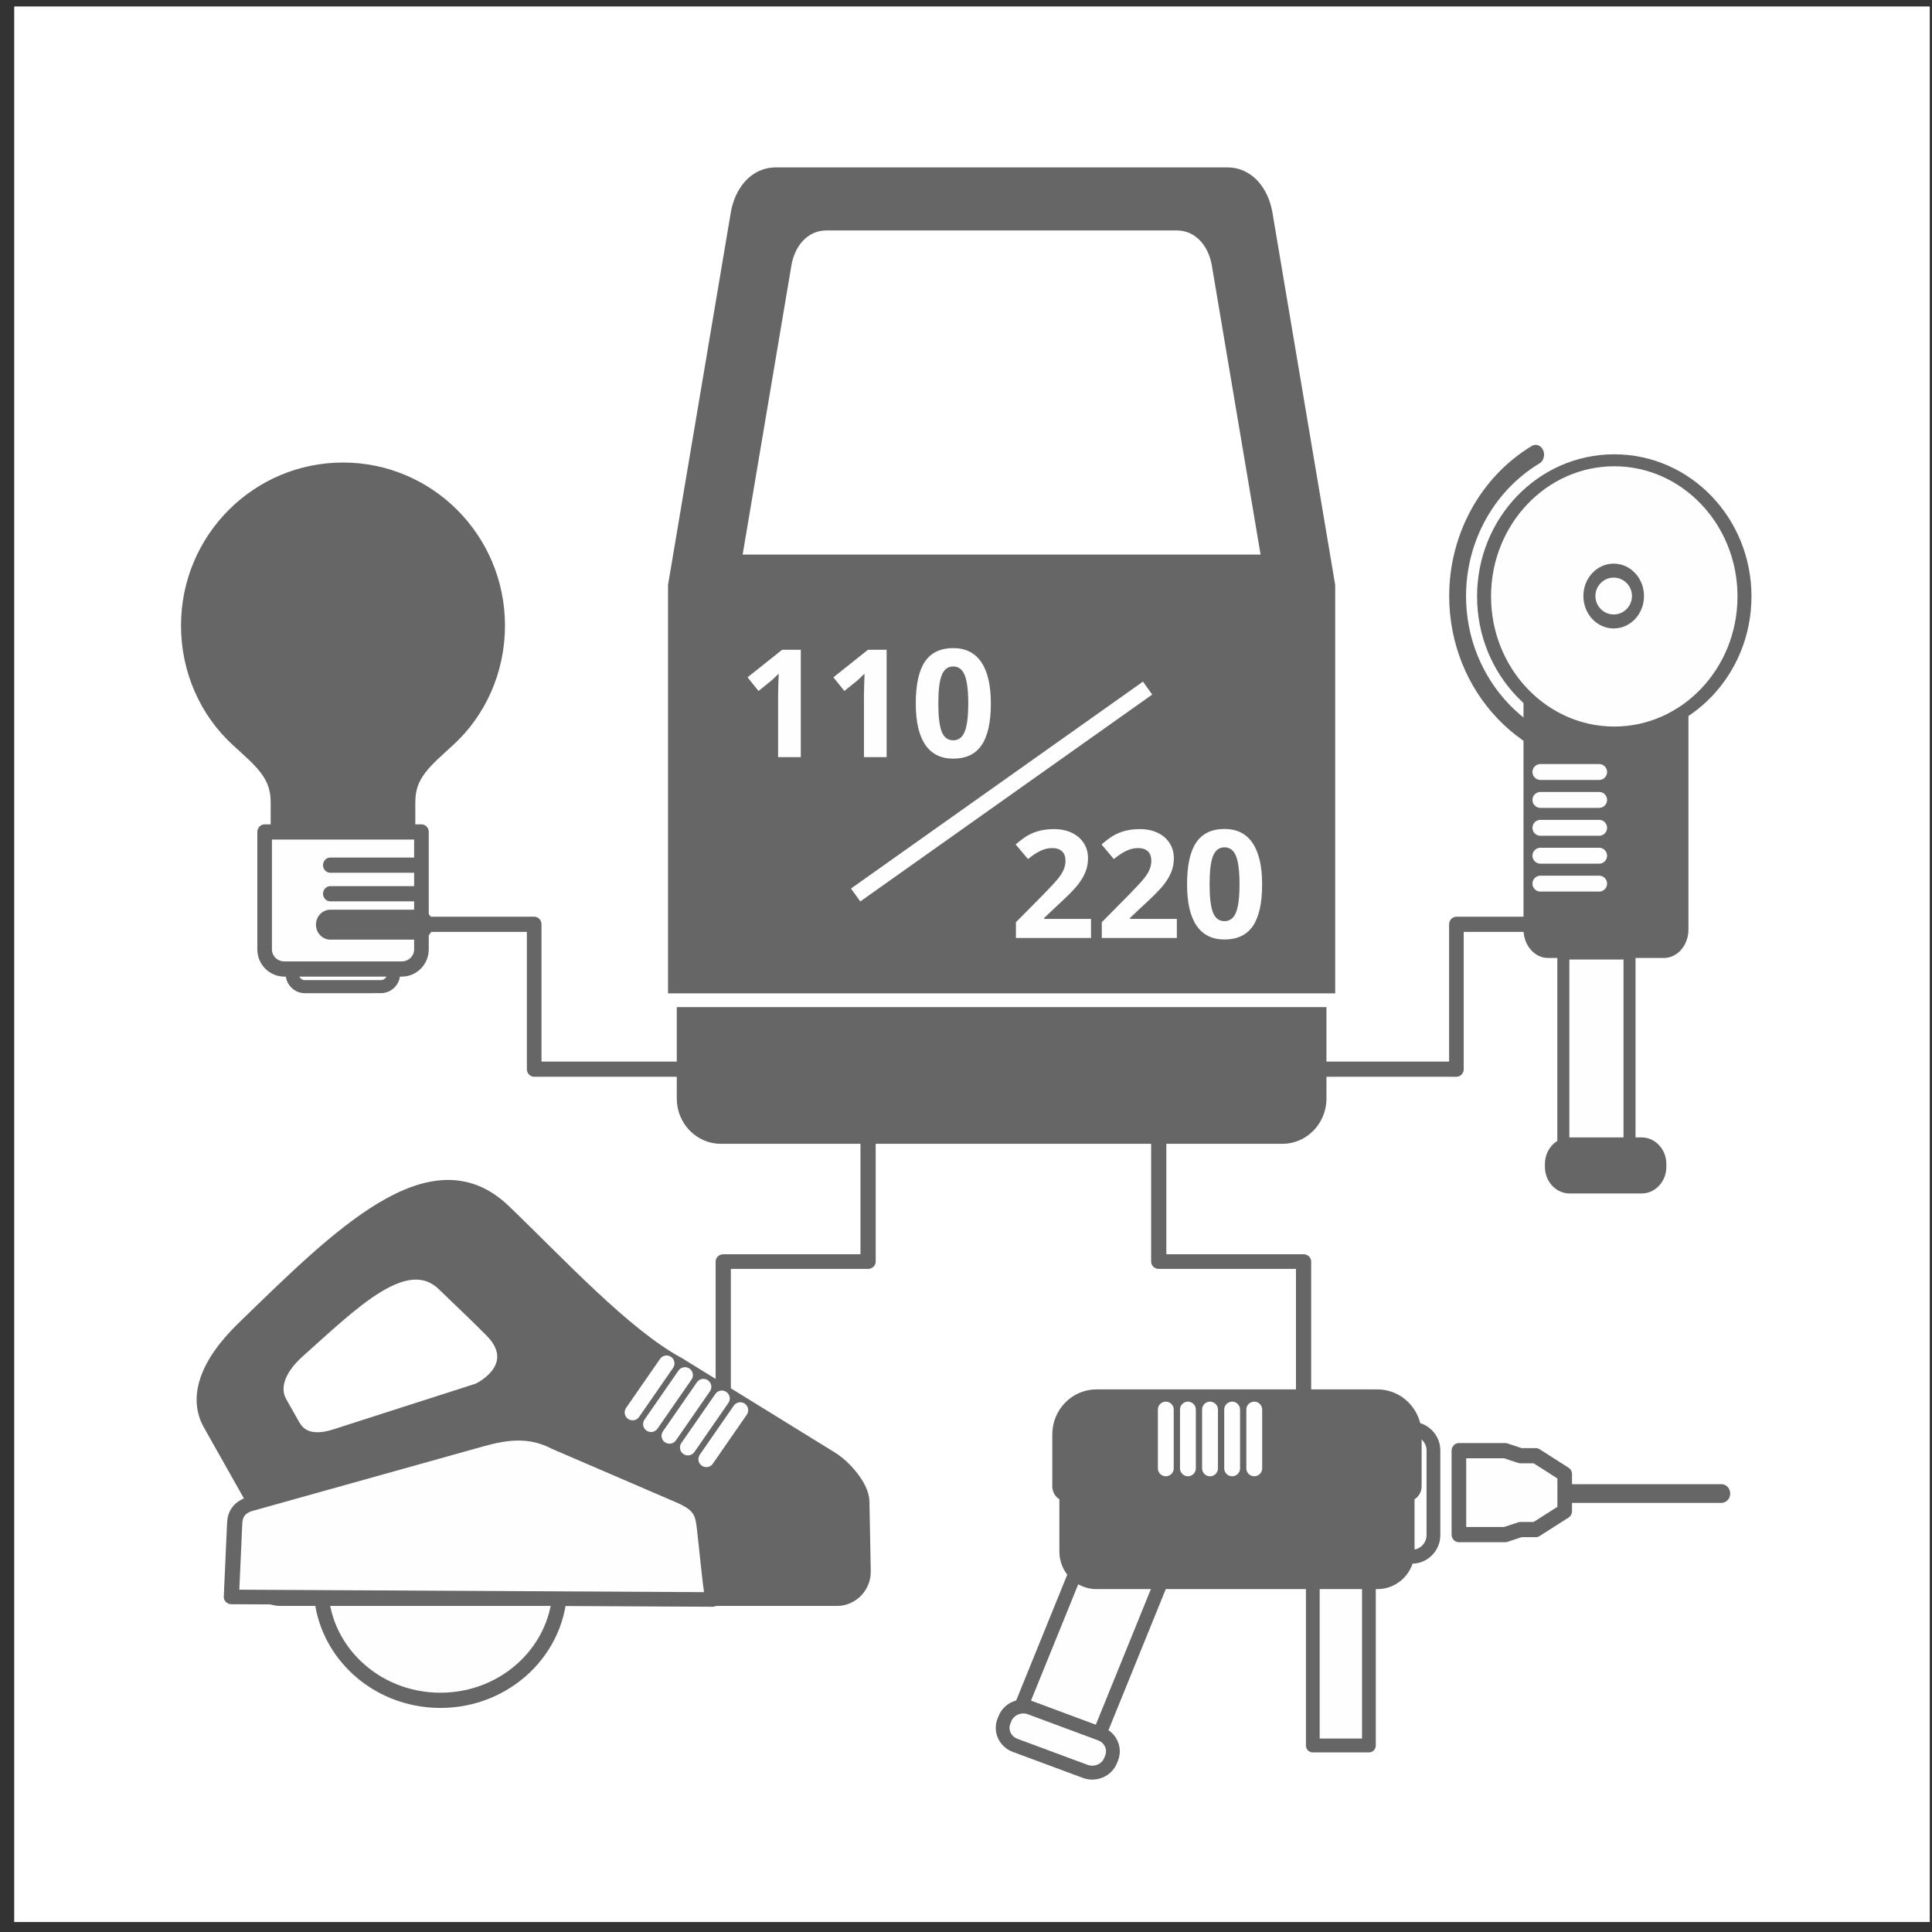 <?xml version="1.0" encoding="UTF-8" standalone="no"?>
<svg
   xmlns:dc="http://purl.org/dc/elements/1.1/"
   xmlns:cc="http://creativecommons.org/ns#"
   xmlns:rdf="http://www.w3.org/1999/02/22-rdf-syntax-ns#"
   xmlns:svg="http://www.w3.org/2000/svg"
   xmlns="http://www.w3.org/2000/svg"
   viewBox="0 0 161.333 161.333"
   height="161.333"
   width="161.333"
   xml:space="preserve"
   id="svg2"
   version="1.1"><rect x="0" y="0" width="161.333" height="161.333" fill="#333333" stroke="none"/><defs
     id="defs6" /><g
     transform="matrix(1.333,0,0,-1.333,0,161.333)"
     id="g10"><g
       transform="scale(0.1)"
       id="g12"><path
         id="path14"
         style="fill:#ffffff;fill-opacity:1;fill-rule:evenodd;stroke:none"
         d="M 8.902,1206.25 H 1208.9 V 6.254 H 8.902 V 1206.25" /><path
         id="path16"
         style="fill:#666666;fill-opacity:1;fill-rule:evenodd;stroke:none"
         d="m 1042.2,842.883 h -72.598 c -6.375,0 -11.59,-6.051 -11.59,-13.445 V 628.082 c 0,-7.398 5.215,-13.445 11.59,-13.445 h 72.598 c 6.37,0 11.59,6.047 11.59,13.445 v 201.356 c 0,7.394 -5.22,13.445 -11.59,13.445" /><g
         transform="scale(-0.926,1.074)"
         id="g18"><path
           id="path20"
           style="fill:none;stroke:#666666;stroke-width:8.151;stroke-linecap:round;stroke-linejoin:round;stroke-miterlimit:22.926;stroke-dasharray:none;stroke-opacity:1"
           d="m -1125.67,784.699 h 78.42 c 6.88,0 12.51,-5.633 12.51,-12.517 V 584.726 c 0,-6.888 -5.63,-12.517 -12.51,-12.517 h -78.42 c -6.88,0 -12.51,5.629 -12.51,12.517 v 187.456 c 0,6.884 5.63,12.517 12.51,12.517 z" /></g><path
         id="path22"
         style="fill:#666666;fill-opacity:1;fill-rule:evenodd;stroke:none"
         d="m 958.012,779.926 h 47.798 V 614.637 h -36.208 c -6.372,0 -11.59,6.051 -11.59,13.441 v 151.848" /><g
         transform="scale(-0.98,1.02)"
         id="g24"><path
           id="path26"
           style="fill:none;stroke:#666666;stroke-width:9.342;stroke-linecap:round;stroke-linejoin:round;stroke-miterlimit:22.926;stroke-dasharray:none;stroke-opacity:1"
           d="m -1005.96,618.887 h 74.974 V 529.93 h 91.147" /></g><g
         transform="matrix(0,-0.98,-1.02,2e-8,0,0)"
         id="g28"><path
           id="path30"
           style="fill:none;stroke:#666666;stroke-width:9.342;stroke-linecap:round;stroke-linejoin:round;stroke-miterlimit:22.926;stroke-dasharray:none;stroke-opacity:1"
           d="m -503.531,-711.653 h 74.972 v -88.953 h 91.146" /></g><g
         transform="matrix(2e-8,-0.98,1.02,2e-8,0,0)"
         id="g32"><path
           id="path34"
           style="fill:none;stroke:#666666;stroke-width:9.342;stroke-linecap:round;stroke-linejoin:round;stroke-miterlimit:22.926;stroke-dasharray:none;stroke-opacity:1"
           d="m -503.531,533.145 h 74.972 v -88.953 h 91.146" /></g><g
         transform="scale(0.98,1.02)"
         id="g36"><path
           id="path38"
           style="fill:none;stroke:#666666;stroke-width:9.342;stroke-linecap:round;stroke-linejoin:round;stroke-miterlimit:22.926;stroke-dasharray:none;stroke-opacity:1"
           d="m 266.5,618.887 h 74.972 V 529.93 h 91.15" /></g><path
         id="path40"
         style="fill:#fefefe;fill-opacity:1;fill-rule:evenodd;stroke:none"
         d="m 1011.36,921.848 c -45.059,0 -81.587,-38.172 -81.587,-85.262 0,-47.086 36.528,-85.262 81.587,-85.262 45.05,0 81.58,38.176 81.58,85.262 0,47.09 -36.53,85.262 -81.58,85.262" /><g
         transform="matrix(0,-0.923,-1.077,0,0,0)"
         id="g42"><path
           id="path44"
           style="fill:none;stroke:#666666;stroke-width:8.129;stroke-linecap:round;stroke-linejoin:round;stroke-miterlimit:22.926;stroke-dasharray:none;stroke-opacity:1"
           d="m -998.864,-938.962 c 0,41.833 41.361,75.746 92.385,75.746 51.02,0 92.385,-33.913 92.385,-75.746 0,-41.829 -41.365,-75.738 -92.385,-75.738 -51.024,0 -92.385,33.909 -92.385,75.738 z" /></g><path
         id="path46"
         style="fill:#fefefe;fill-opacity:1;fill-rule:evenodd;stroke:none"
         d="M 1021.09,613.395 H 979.621 V 488.422 h 41.469 v 124.973" /><g
         transform="scale(-0.93,1.07)"
         id="g48"><path
           id="path50"
           style="fill:none;stroke:#666666;stroke-width:8.094;stroke-linecap:round;stroke-linejoin:round;stroke-miterlimit:22.926;stroke-dasharray:none;stroke-opacity:1"
           d="m -1097.65,573.402 h 44.58 V 456.577 h -44.58 z" /></g><path
         id="path52"
         style="fill:#666666;fill-opacity:1;fill-rule:evenodd;stroke:none"
         d="m 1028.04,493.543 h -45.079 c -6.445,0 -11.723,-5.512 -11.723,-12.25 v -1.883 c 0,-6.734 5.278,-12.246 11.723,-12.246 h 45.079 c 6.44,0 11.72,5.512 11.72,12.246 v 1.883 c 0,6.738 -5.28,12.25 -11.72,12.25" /><g
         transform="scale(-0.925,1.075)"
         id="g54"><path
           id="path56"
           style="fill:none;stroke:#666666;stroke-width:8.142;stroke-linecap:round;stroke-linejoin:round;stroke-miterlimit:22.926;stroke-dasharray:none;stroke-opacity:1"
           d="m -1111.77,458.974 h 48.74 c 6.97,0 12.68,-5.126 12.68,-11.392 v -1.751 c 0,-6.263 -5.71,-11.388 -12.68,-11.388 h -48.74 c -6.97,0 -12.68,5.125 -12.68,11.388 v 1.751 c 0,6.266 5.71,11.392 12.68,11.392 z" /></g><g
         transform="scale(-0.925,1.075)"
         id="g58"><path
           id="path60"
           style="fill:none;stroke:#666666;stroke-width:11.408;stroke-linecap:round;stroke-linejoin:round;stroke-miterlimit:22.926;stroke-dasharray:none;stroke-opacity:1"
           d="m -1040.01,860.906 c 32.7,-16.995 52.848,-48.395 52.848,-82.38 0,-52.535 -47.318,-95.125 -105.698,-95.125" /></g><path
         id="path62"
         style="fill:#fefefe;fill-opacity:1;fill-rule:evenodd;stroke:none"
         d="m 1011.36,864.852 c -14.938,0 -27.051,-12.657 -27.051,-28.266 0,-15.609 12.113,-28.266 27.051,-28.266 14.93,0 27.05,12.657 27.05,28.266 0,15.609 -12.12,28.266 -27.05,28.266" /><path
         id="path64"
         style="fill:#fefefe;fill-opacity:1;fill-rule:evenodd;stroke:none"
         d="m 1011.36,852.504 c -8.41,0 -15.231,-7.129 -15.231,-15.918 0,-8.789 6.821,-15.918 15.231,-15.918 8.41,0 15.23,7.129 15.23,15.918 0,8.789 -6.82,15.918 -15.23,15.918" /><g
         transform="scale(-0.925,1.075)"
         id="g66"><path
           id="path68"
           style="fill:none;stroke:#666666;stroke-width:8.148;stroke-linecap:round;stroke-linejoin:round;stroke-miterlimit:22.926;stroke-dasharray:none;stroke-opacity:1"
           d="m -1092.86,793.338 c 9.09,0 16.45,-6.634 16.45,-14.813 0,-8.179 -7.36,-14.814 -16.45,-14.814 -9.09,0 -16.46,6.635 -16.46,14.814 0,8.179 7.37,14.813 16.46,14.813 z" /></g><g
         transform="matrix(0,-1.002,-0.998,0,0,0)"
         id="g70"><path
           id="path72"
           style="fill:none;stroke:#fefefe;stroke-width:9.937;stroke-linecap:round;stroke-linejoin:round;stroke-miterlimit:22.926;stroke-dasharray:none;stroke-opacity:1"
           d="M -655.446,-966.912 V -1003.8" /></g><g
         transform="matrix(0,-1.002,-0.998,0,0,0)"
         id="g74"><path
           id="path76"
           style="fill:none;stroke:#fefefe;stroke-width:9.937;stroke-linecap:round;stroke-linejoin:round;stroke-miterlimit:22.926;stroke-dasharray:none;stroke-opacity:1"
           d="M -672.891,-966.912 V -1003.8" /></g><g
         transform="matrix(0,-1.002,-0.998,0,0,0)"
         id="g78"><path
           id="path80"
           style="fill:none;stroke:#fefefe;stroke-width:9.937;stroke-linecap:round;stroke-linejoin:round;stroke-miterlimit:22.926;stroke-dasharray:none;stroke-opacity:1"
           d="M -690.336,-966.912 V -1003.8" /></g><g
         transform="matrix(0,-1.002,-0.998,0,0,0)"
         id="g82"><path
           id="path84"
           style="fill:none;stroke:#fefefe;stroke-width:9.937;stroke-linecap:round;stroke-linejoin:round;stroke-miterlimit:22.926;stroke-dasharray:none;stroke-opacity:1"
           d="M -707.78,-966.912 V -1003.8" /></g><g
         transform="matrix(0,-1.002,-0.998,0,0,0)"
         id="g86"><path
           id="path88"
           style="fill:none;stroke:#fefefe;stroke-width:9.937;stroke-linecap:round;stroke-linejoin:round;stroke-miterlimit:22.926;stroke-dasharray:none;stroke-opacity:1"
           d="M -725.233,-966.912 V -1003.8" /></g><path
         id="path90"
         style="fill:#666666;fill-opacity:1;fill-rule:evenodd;stroke:none"
         d="m 517.727,1065.93 h 219.468 c 12.078,0 19.965,-10.09 21.961,-21.95 L 789.684,862.902 H 465.238 l 30.532,181.078 c 2.003,11.91 9.875,21.95 21.957,21.95 z m 313.23,-486.535 v -57.344 c 0,-15.535 -12.398,-28.285 -27.535,-28.285 H 451.5 c -15.141,0 -27.535,12.73 -27.535,28.285 v 57.344 z M 486.094,1105.43 h 282.734 c 15.559,0 25.703,-13.03 28.289,-28.29 L 836.434,843.875 V 588.012 H 418.488 v 255.863 l 39.313,233.265 c 2.59,15.33 12.734,28.29 28.293,28.29" /><path
         id="path92"
         style="fill:#fefefe;fill-opacity:1;fill-rule:evenodd;stroke:none"
         d="m 276.004,288.445 c -41.371,0 -74.91,-32.093 -74.91,-71.683 0,-39.586 33.539,-71.68 74.91,-71.68 41.367,0 74.906,32.094 74.906,71.68 0,39.59 -33.539,71.683 -74.906,71.683" /><g
         transform="scale(-0.98,1.02)"
         id="g94"><path
           id="path96"
           style="fill:none;stroke:#666666;stroke-width:9.349;stroke-linecap:round;stroke-linejoin:round;stroke-miterlimit:22.926;stroke-dasharray:none;stroke-opacity:1"
           d="m -281.539,282.884 c 42.201,0 76.412,-31.475 76.412,-70.302 0,-38.822 -34.211,-70.297 -76.412,-70.297 -42.197,0 -76.409,31.475 -76.409,70.297 0,38.827 34.212,70.302 76.409,70.302 z" /></g><path
         id="path98"
         style="fill:#fefefe;fill-opacity:1;fill-rule:evenodd;stroke:none"
         d="m 276.004,240.527 c -13.719,0 -24.836,-10.64 -24.836,-23.765 0,-13.125 11.117,-23.762 24.836,-23.762 13.715,0 24.836,10.637 24.836,23.762 0,13.125 -11.121,23.765 -24.836,23.765" /><path
         id="path100"
         style="fill:#fefefe;fill-opacity:1;fill-rule:evenodd;stroke:none"
         d="m 276.004,230.145 c -7.727,0 -13.984,-5.993 -13.984,-13.383 0,-7.391 6.257,-13.379 13.984,-13.379 7.723,0 13.984,5.988 13.984,13.379 0,7.39 -6.261,13.383 -13.984,13.383" /><path
         id="path102"
         style="fill:#666666;fill-opacity:1;fill-rule:evenodd;stroke:none"
         d="m 307.949,377.105 c -9.863,10.024 -20.601,19.954 -29.543,28.77 -23.84,23.5 -57.707,-11.129 -91.48,-41.168 -14.153,-12.586 -16.5,-24.605 -11.649,-33.184 l 8.25,-14.585 c 5.528,-9.77 15.985,-9.879 26.547,-6.485 l 89.543,28.766 c 14.899,7.633 23.551,22.418 8.332,37.886 z m 212.813,-80.894 -95.992,59.293 c -34.258,18.531 -75.997,64.078 -109.426,96.113 -45.082,43.207 -103.11,-15.426 -162.981,-73.621 -24.191,-23.516 -29.402,-44.004 -20.754,-59.355 l 27.5,-48.801 v -43.824 c 0,-9.297 7.473,-16.911 16.594,-16.911 h 348.383 c 9.086,0 16.773,7.61 16.594,16.911 l -0.828,43.75 c -0.18,9.297 -11.418,21.707 -19.09,26.445" /><g
         transform="scale(0.98,1.02)"
         id="g104"><path
           id="path106"
           style="fill:none;stroke:#666666;stroke-width:9.342;stroke-linecap:round;stroke-linejoin:round;stroke-miterlimit:22.926;stroke-dasharray:none;stroke-opacity:1"
           d="m 314.368,369.56 c -10.069,9.823 -21.031,19.554 -30.159,28.194 -24.336,23.029 -58.91,-10.907 -93.387,-40.345 -14.447,-12.334 -16.844,-24.113 -11.891,-32.519 l 8.422,-14.294 c 5.642,-9.574 16.317,-9.682 27.1,-6.355 l 91.409,28.19 c 15.209,7.48 24.042,21.969 8.506,37.129 z m 217.248,-79.276 -97.993,58.106 c -34.972,18.161 -77.58,62.796 -111.706,94.19 -46.022,42.343 -105.259,-15.117 -166.378,-72.148 -24.696,-23.045 -30.015,-43.123 -21.186,-58.167 l 28.073,-47.825 v -42.947 c 0,-9.111 7.628,-16.572 16.939,-16.572 H 535.01 c 9.275,0 17.123,7.457 16.94,16.572 l -0.846,42.875 c -0.183,9.111 -11.656,21.272 -19.488,25.916 z" /></g><path
         id="path108"
         style="fill:#fefefe;fill-opacity:1;fill-rule:evenodd;stroke:none"
         d="m 425.762,273.223 -77.856,33.515 c -15.429,8.047 -29.996,6.453 -46.297,1.899 l -144.558,-40.43 c -6.863,-1.93 -9.789,-6.18 -10.028,-12.027 l -2.07,-46.282 301.465,-1.589 c -2.066,14.789 -3.359,29.539 -5.063,44.367 -1.058,9.222 -1.921,14.664 -15.593,20.547" /><g
         transform="matrix(-0.511,0.489,0.511,0.489,0,0)"
         id="g110"><path
           id="path112"
           style="fill:none;stroke:#666666;stroke-width:13.191;stroke-linecap:round;stroke-linejoin:round;stroke-miterlimit:22.926;stroke-dasharray:none;stroke-opacity:1"
           d="M -137.212,695.963 -26.764,654.055 C -3.438,647.186 9.184,631.304 20.477,610.697 L 120.58,427.913 c 4.742,-8.688 3.259,-15.897 -2.487,-22.109 L 72.796,356.455 -223.799,649.798 c 17.144,13.1 33.491,26.917 50.32,40.413 10.466,8.394 16.875,13.114 36.267,5.752 z" /></g><path
         id="path114"
         style="fill:none;stroke:#fefefe;stroke-width:9.921;stroke-linecap:round;stroke-linejoin:round;stroke-miterlimit:22.926;stroke-dasharray:none;stroke-opacity:1"
         d="m 417.563,356.195 -21.27,-30.691" /><path
         id="path116"
         style="fill:none;stroke:#fefefe;stroke-width:9.921;stroke-linecap:round;stroke-linejoin:round;stroke-miterlimit:22.926;stroke-dasharray:none;stroke-opacity:1"
         d="M 429.109,348.867 407.84,318.176" /><path
         id="path118"
         style="fill:none;stroke:#fefefe;stroke-width:9.921;stroke-linecap:round;stroke-linejoin:round;stroke-miterlimit:22.926;stroke-dasharray:none;stroke-opacity:1"
         d="M 440.652,341.543 419.387,310.852" /><path
         id="path120"
         style="fill:none;stroke:#fefefe;stroke-width:9.921;stroke-linecap:round;stroke-linejoin:round;stroke-miterlimit:22.926;stroke-dasharray:none;stroke-opacity:1"
         d="M 452.199,334.219 430.93,303.523" /><path
         id="path122"
         style="fill:none;stroke:#fefefe;stroke-width:9.921;stroke-linecap:round;stroke-linejoin:round;stroke-miterlimit:22.926;stroke-dasharray:none;stroke-opacity:1"
         d="M 463.746,326.895 442.477,296.199" /><path
         id="path124"
         style="fill:#fefefe;fill-opacity:1;fill-rule:evenodd;stroke:none"
         d="M 884.492,315.203 H 757.504 c -7.383,0 -13.422,-6.086 -13.422,-13.519 v -53.039 c 0,-7.438 6.039,-13.524 13.422,-13.524 h 126.988 c 7.383,0 13.426,6.086 13.426,13.524 v 53.039 c 0,7.433 -6.043,13.519 -13.426,13.519" /><g
         transform="scale(-0.995,1.005)"
         id="g126"><path
           id="path128"
           style="fill:none;stroke:#666666;stroke-width:8.67;stroke-linecap:round;stroke-linejoin:round;stroke-miterlimit:22.926;stroke-dasharray:none;stroke-opacity:1"
           d="m -888.994,313.615 h 127.635 c 7.42,0 13.49,-6.055 13.49,-13.451 v -52.772 c 0,-7.4 -6.07,-13.456 -13.49,-13.456 h -127.635 c -7.421,0 -13.494,6.056 -13.494,13.456 v 52.772 c 0,7.396 6.073,13.451 13.494,13.451 z" /></g><path
         id="path130"
         style="fill:#fefefe;fill-opacity:1;fill-rule:evenodd;stroke:none"
         d="m 857.492,237.785 h -35.14 v -120.93 h 35.14 v 120.93" /><g
         transform="scale(-0.995,1.005)"
         id="g132"><path
           id="path134"
           style="fill:none;stroke:#666666;stroke-width:8.66;stroke-linecap:round;stroke-linejoin:round;stroke-miterlimit:22.926;stroke-dasharray:none;stroke-opacity:1"
           d="m -861.862,236.586 h 35.32 v -120.32 h -35.32 z" /></g><path
         id="path136"
         style="fill:#fefefe;fill-opacity:1;fill-rule:evenodd;stroke:none"
         d="m 741.777,254.984 -48.703,18.102 -55.898,-137.738 48.703,-18.098 55.898,137.734" /><g
         transform="matrix(0.977,0.018,0.018,-0.987,0,0)"
         id="g138"><path
           id="path140"
           style="fill:none;stroke:#666666;stroke-width:8.829;stroke-linecap:round;stroke-linejoin:round;stroke-miterlimit:22.926;stroke-dasharray:none;stroke-opacity:1"
           d="m 763.917,-244.401 -49.497,-19.251 -59.811,138.485 49.497,19.246 z" /></g><path
         id="path142"
         style="fill:#666666;fill-opacity:1;fill-rule:evenodd;stroke:none"
         d="M 862.578,330.668 H 686.543 c -10.238,0 -18.605,-8.434 -18.605,-18.742 v -73.524 c 0,-10.308 8.367,-18.742 18.605,-18.742 h 176.035 c 10.235,0 18.606,8.434 18.606,18.742 v 73.524 c 0,10.308 -8.371,18.742 -18.606,18.742" /><g
         transform="scale(-0.98,1.02)"
         id="g144"><path
           id="path146"
           style="fill:none;stroke:#666666;stroke-width:9.342;stroke-linecap:round;stroke-linejoin:round;stroke-miterlimit:22.926;stroke-dasharray:none;stroke-opacity:1"
           d="m -880.558,324.051 h 179.705 c 10.452,0 18.993,-8.264 18.993,-18.367 v -72.052 c 0,-10.102 -8.541,-18.367 -18.993,-18.367 h -179.705 c -10.447,0 -18.993,8.265 -18.993,18.367 v 72.052 c 0,10.103 8.546,18.367 18.993,18.367 z" /></g><path
         id="path148"
         style="fill:#666666;fill-opacity:1;fill-rule:evenodd;stroke:none"
         d="M 862.578,330.668 H 686.543 c -10.238,0 -18.605,-8.434 -18.605,-18.742 v -32.61 h 213.246 v 32.61 c 0,10.308 -8.371,18.742 -18.606,18.742" /><g
         transform="scale(0.98,1.02)"
         id="g150"><path
           id="path152"
           style="fill:none;stroke:#666666;stroke-width:18.395;stroke-linecap:round;stroke-linejoin:round;stroke-miterlimit:22.926;stroke-dasharray:none;stroke-opacity:1"
           d="M 880.563,324.049 H 700.858 c -10.452,0 -18.994,-8.264 -18.994,-18.367 v -31.956 h 217.693 v 31.956 c 0,10.103 -8.546,18.367 -18.994,18.367 z" /></g><path
         id="path154"
         style="fill:#fefefe;fill-opacity:1;fill-rule:evenodd;stroke:none"
         d="m 689.332,124.156 -43.91,16.317 c -6.281,2.336 -13.414,-0.672 -15.852,-6.68 l -0.679,-1.684 c -2.442,-6.007 0.699,-12.832 6.98,-15.168 l 43.91,-16.316 c 6.282,-2.332 13.414,0.672 15.852,6.684 l 0.683,1.679 c 2.438,6.012 -0.703,12.836 -6.984,15.168" /><g
         transform="scale(-0.995,1.005)"
         id="g156"><path
           id="path158"
           style="fill:none;stroke:#666666;stroke-width:8.67;stroke-linecap:round;stroke-linejoin:round;stroke-miterlimit:22.926;stroke-dasharray:none;stroke-opacity:1"
           d="m -692.841,123.531 44.134,16.234 c 6.313,2.324 13.482,-0.669 15.932,-6.646 l 0.683,-1.675 c 2.454,-5.978 -0.702,-12.768 -7.016,-15.092 l -44.133,-16.234 c -6.314,-2.32 -13.483,0.668 -15.933,6.65 l -0.687,1.671 c -2.449,5.982 0.707,12.771 7.02,15.092 z" /></g><g
         transform="scale(-0.969,1.031)"
         id="g160"><path
           id="path162"
           style="fill:none;stroke:#666666;stroke-width:11.381;stroke-linecap:round;stroke-linejoin:round;stroke-miterlimit:22.926;stroke-dasharray:none;stroke-opacity:1"
           d="m -1112.86,266.418 h 122.344" /></g><path
         id="path164"
         style="fill:#fefefe;fill-opacity:1;fill-rule:evenodd;stroke:none"
         d="m 962.359,298.285 h -9.566 l -9.566,3.156 h -29.028 v -52.562 h 29.028 l 9.566,3.156 h 9.566 l 18.133,11.563 v 23.125 l -18.133,11.562" /><g
         transform="scale(-0.98,1.02)"
         id="g166"><path
           id="path168"
           style="fill:none;stroke:#666666;stroke-width:9.349;stroke-linecap:round;stroke-linejoin:round;stroke-miterlimit:22.926;stroke-dasharray:none;stroke-opacity:1"
           d="m -981.712,292.519 h 9.759 l 9.759,3.095 h 29.611 v -51.546 h -29.611 l -9.759,3.095 h -9.759 l -18.498,11.339 v 22.678 z" /></g><path
         id="path170"
         style="fill:none;stroke:#fefefe;stroke-width:9.921;stroke-linecap:round;stroke-linejoin:round;stroke-miterlimit:22.926;stroke-dasharray:none;stroke-opacity:1"
         d="M 730.316,327.281 V 290.457" /><path
         id="path172"
         style="fill:none;stroke:#fefefe;stroke-width:9.921;stroke-linecap:round;stroke-linejoin:round;stroke-miterlimit:22.926;stroke-dasharray:none;stroke-opacity:1"
         d="M 744.168,327.281 V 290.457" /><path
         id="path174"
         style="fill:none;stroke:#fefefe;stroke-width:9.921;stroke-linecap:round;stroke-linejoin:round;stroke-miterlimit:22.926;stroke-dasharray:none;stroke-opacity:1"
         d="M 758.02,327.281 V 290.457" /><path
         id="path176"
         style="fill:none;stroke:#fefefe;stroke-width:9.921;stroke-linecap:round;stroke-linejoin:round;stroke-miterlimit:22.926;stroke-dasharray:none;stroke-opacity:1"
         d="M 771.875,327.281 V 290.457" /><path
         id="path178"
         style="fill:none;stroke:#fefefe;stroke-width:9.921;stroke-linecap:round;stroke-linejoin:round;stroke-miterlimit:22.926;stroke-dasharray:none;stroke-opacity:1"
         d="M 785.727,327.281 V 290.457" /><path
         id="path180"
         style="fill:#fefefe;fill-opacity:1;fill-rule:evenodd;stroke:none"
         d="m 246.504,647.555 v -47.543 c 0,-4.36 -3.57,-7.926 -7.926,-7.926 H 191.02 c -4.36,0 -7.926,3.566 -7.926,7.926 v 47.543 h 63.41" /><g
         transform="matrix(0.018,0.977,-0.987,0.018,0,0)"
         id="g182"><path
           id="path184"
           style="fill:none;stroke:#666666;stroke-width:8.367;stroke-linecap:round;stroke-linejoin:round;stroke-miterlimit:22.926;stroke-dasharray:none;stroke-opacity:1"
           d="m 667.317,-237.583 -48.651,-0.891 c -4.461,-0.081 -8.178,3.469 -8.261,7.881 l -0.9,48.179 c -0.083,4.416 3.499,8.096 7.96,8.178 l 48.652,0.891 z" /></g><path
         id="path186"
         style="fill:#666666;fill-opacity:1;fill-rule:evenodd;stroke:none"
         d="m 255.902,668.789 v 39.41 c 0,17.637 10.575,25.946 25.239,39.367 19.191,17.563 30.91,43.043 30.91,71.11 0,53.711 -43.543,97.254 -97.254,97.254 -53.707,0 -97.246,-43.543 -97.246,-97.254 0,-28.067 11.715,-53.547 30.906,-71.11 14.664,-13.421 25.238,-21.73 25.238,-39.367 v -39.41 h 82.207" /><g
         transform="scale(0.925,1.075)"
         id="g188"><path
           id="path190"
           style="fill:none;stroke:#666666;stroke-width:9.068;stroke-linecap:round;stroke-linejoin:round;stroke-miterlimit:22.926;stroke-dasharray:none;stroke-opacity:1"
           d="m 276.742,621.954 v 36.65 c 0,16.402 11.435,24.128 27.294,36.61 20.754,16.333 33.427,40.029 33.427,66.13 0,49.949 -47.089,90.443 -105.174,90.443 -58.081,0 -105.165,-40.494 -105.165,-90.443 0,-26.101 12.668,-49.797 33.423,-66.13 15.858,-12.482 27.293,-20.208 27.293,-36.61 v -36.65 z" /></g><path
         id="path192"
         style="fill:#fefefe;fill-opacity:1;fill-rule:evenodd;stroke:none"
         d="m 263.891,689.426 v -73.621 c 0,-6.75 -5.524,-12.274 -12.27,-12.274 h -73.644 c -6.747,0 -12.274,5.52 -12.274,12.274 v 73.621 h 98.188" /><g
         transform="scale(0.98,1.02)"
         id="g194"><path
           id="path196"
           style="fill:none;stroke:#666666;stroke-width:9.341;stroke-linecap:round;stroke-linejoin:round;stroke-miterlimit:22.926;stroke-dasharray:none;stroke-opacity:1"
           d="m 269.399,675.612 v -72.146 c 0,-6.615 -5.639,-12.028 -12.526,-12.028 h -75.181 c -6.887,0 -12.53,5.409 -12.53,12.028 v 72.146 z" /></g><g
         transform="scale(0.98,1.02)"
         id="g198"><path
           id="path200"
           style="fill:none;stroke:#666666;stroke-width:9.342;stroke-linecap:round;stroke-linejoin:round;stroke-miterlimit:22.926;stroke-dasharray:none;stroke-opacity:1"
           d="m 211.163,655.227 h 56.378" /></g><g
         transform="scale(0.98,1.02)"
         id="g202"><path
           id="path204"
           style="fill:none;stroke:#666666;stroke-width:9.342;stroke-linecap:round;stroke-linejoin:round;stroke-miterlimit:22.926;stroke-dasharray:none;stroke-opacity:1"
           d="m 211.163,637.664 h 56.378" /></g><g
         transform="scale(0.98,1.02)"
         id="g206"><path
           id="path208"
           style="fill:none;stroke:#666666;stroke-width:18.395;stroke-linecap:round;stroke-linejoin:round;stroke-miterlimit:22.926;stroke-dasharray:none;stroke-opacity:1"
           d="m 211.165,618.669 h 56.378" /></g><path
         id="path210"
         style="fill:#fefefe;fill-opacity:1;fill-rule:nonzero;stroke:none"
         d="m 501.652,735.988 h -14.211 v 38.926 l 0.145,6.391 0.215,7 c -2.356,-2.367 -4,-3.907 -4.91,-4.649 l -7.727,-6.215 -6.863,8.559 21.672,17.258 h 11.679 v -67.27" /><path
         id="path212"
         style="fill:#fefefe;fill-opacity:1;fill-rule:nonzero;stroke:none"
         d="m 555.43,735.988 h -14.207 v 38.926 l 0.14,6.391 0.219,7 c -2.355,-2.367 -4.004,-3.907 -4.914,-4.649 l -7.727,-6.215 -6.863,8.559 21.672,17.258 h 11.68 v -67.27" /><path
         id="path214"
         style="fill:#fefefe;fill-opacity:1;fill-rule:nonzero;stroke:none"
         d="m 620.719,769.605 c 0,-11.761 -1.93,-20.441 -5.778,-26.097 -3.847,-5.637 -9.781,-8.461 -17.773,-8.461 -7.773,0 -13.613,2.918 -17.57,8.742 -3.946,5.828 -5.907,14.434 -5.907,25.816 0,11.872 1.918,20.618 5.747,26.239 3.832,5.636 9.75,8.449 17.73,8.449 7.758,0 13.613,-2.953 17.602,-8.844 3.968,-5.886 5.949,-14.508 5.949,-25.844 z m -32.91,0.016 c 0,-8.242 0.722,-14.148 2.152,-17.726 1.41,-3.567 3.816,-5.356 7.207,-5.356 3.312,0 5.699,1.805 7.176,5.434 1.476,3.609 2.215,9.496 2.215,17.648 0,8.242 -0.754,14.164 -2.235,17.777 -1.488,3.594 -3.875,5.399 -7.156,5.399 -3.359,0 -5.746,-1.805 -7.195,-5.399 -1.442,-3.613 -2.164,-9.535 -2.164,-17.777" /><path
         id="path216"
         style="fill:#fefefe;fill-opacity:1;fill-rule:nonzero;stroke:none"
         d="m 683.465,622.691 h -47.031 v 9.895 l 16.898,17.066 c 5.008,5.121 8.273,8.668 9.797,10.649 1.539,1.976 2.637,3.797 3.312,5.492 0.676,1.68 1.02,3.426 1.02,5.23 0,2.704 -0.754,4.711 -2.227,6.028 -1.496,1.32 -3.488,1.98 -5.968,1.98 -2.606,0 -5.137,-0.593 -7.582,-1.789 -2.469,-1.191 -5.024,-2.906 -7.696,-5.105 l -7.722,9.156 c 3.308,2.809 6.043,4.805 8.226,5.98 2.18,1.165 4.555,2.059 7.129,2.688 2.59,0.625 5.465,0.941 8.649,0.941 4.21,0 7.914,-0.769 11.148,-2.293 3.223,-1.539 5.715,-3.691 7.492,-6.453 1.789,-2.75 2.668,-5.922 2.668,-9.468 0,-3.094 -0.531,-6 -1.633,-8.715 -1.082,-2.715 -2.781,-5.496 -5.054,-8.352 -2.293,-2.844 -6.317,-6.91 -12.09,-12.187 l -8.653,-8.133 v -0.645 h 29.317 v -11.965" /><path
         id="path218"
         style="fill:#fefefe;fill-opacity:1;fill-rule:nonzero;stroke:none"
         d="m 737.242,622.691 h -47.027 v 9.895 l 16.894,17.066 c 5.008,5.121 8.278,8.668 9.797,10.649 1.539,1.976 2.641,3.797 3.317,5.492 0.672,1.68 1.019,3.426 1.019,5.23 0,2.704 -0.754,4.711 -2.23,6.028 -1.492,1.32 -3.485,1.98 -5.965,1.98 -2.609,0 -5.137,-0.593 -7.586,-1.789 -2.465,-1.191 -5.023,-2.906 -7.695,-5.105 l -7.723,9.156 c 3.312,2.809 6.043,4.805 8.227,5.98 2.183,1.165 4.554,2.059 7.128,2.688 2.59,0.625 5.465,0.941 8.653,0.941 4.207,0 7.914,-0.769 11.148,-2.293 3.219,-1.539 5.715,-3.691 7.489,-6.453 1.792,-2.75 2.671,-5.922 2.671,-9.468 0,-3.094 -0.535,-6 -1.632,-8.715 -1.086,-2.715 -2.782,-5.496 -5.059,-8.352 -2.289,-2.844 -6.313,-6.91 -12.09,-12.187 l -8.652,-8.133 v -0.645 h 29.316 v -11.965" /><path
         id="path220"
         style="fill:#fefefe;fill-opacity:1;fill-rule:nonzero;stroke:none"
         d="m 790.66,656.313 c 0,-11.762 -1.93,-20.446 -5.777,-26.098 -3.848,-5.637 -9.785,-8.465 -17.778,-8.465 -7.773,0 -13.613,2.922 -17.57,8.746 -3.941,5.824 -5.902,14.43 -5.902,25.817 0,11.867 1.914,20.617 5.746,26.234 3.832,5.641 9.75,8.449 17.726,8.449 7.758,0 13.618,-2.949 17.602,-8.84 3.973,-5.886 5.953,-14.508 5.953,-25.843 z m -32.91,0.011 c 0,-8.242 0.723,-14.148 2.148,-17.726 1.415,-3.563 3.817,-5.356 7.207,-5.356 3.313,0 5.7,1.805 7.176,5.434 1.481,3.613 2.215,9.5 2.215,17.648 0,8.246 -0.754,14.164 -2.23,17.778 -1.493,3.593 -3.879,5.398 -7.161,5.398 -3.359,0 -5.746,-1.805 -7.191,-5.398 -1.441,-3.614 -2.164,-9.532 -2.164,-17.778" /><path
         id="path222"
         style="fill:#fefefe;fill-opacity:1;fill-rule:nonzero;stroke:none"
         d="m 533.121,653.699 182.895,129.61 5.781,-8.125 -182.891,-129.606 -5.785,8.121" /></g></g></svg>